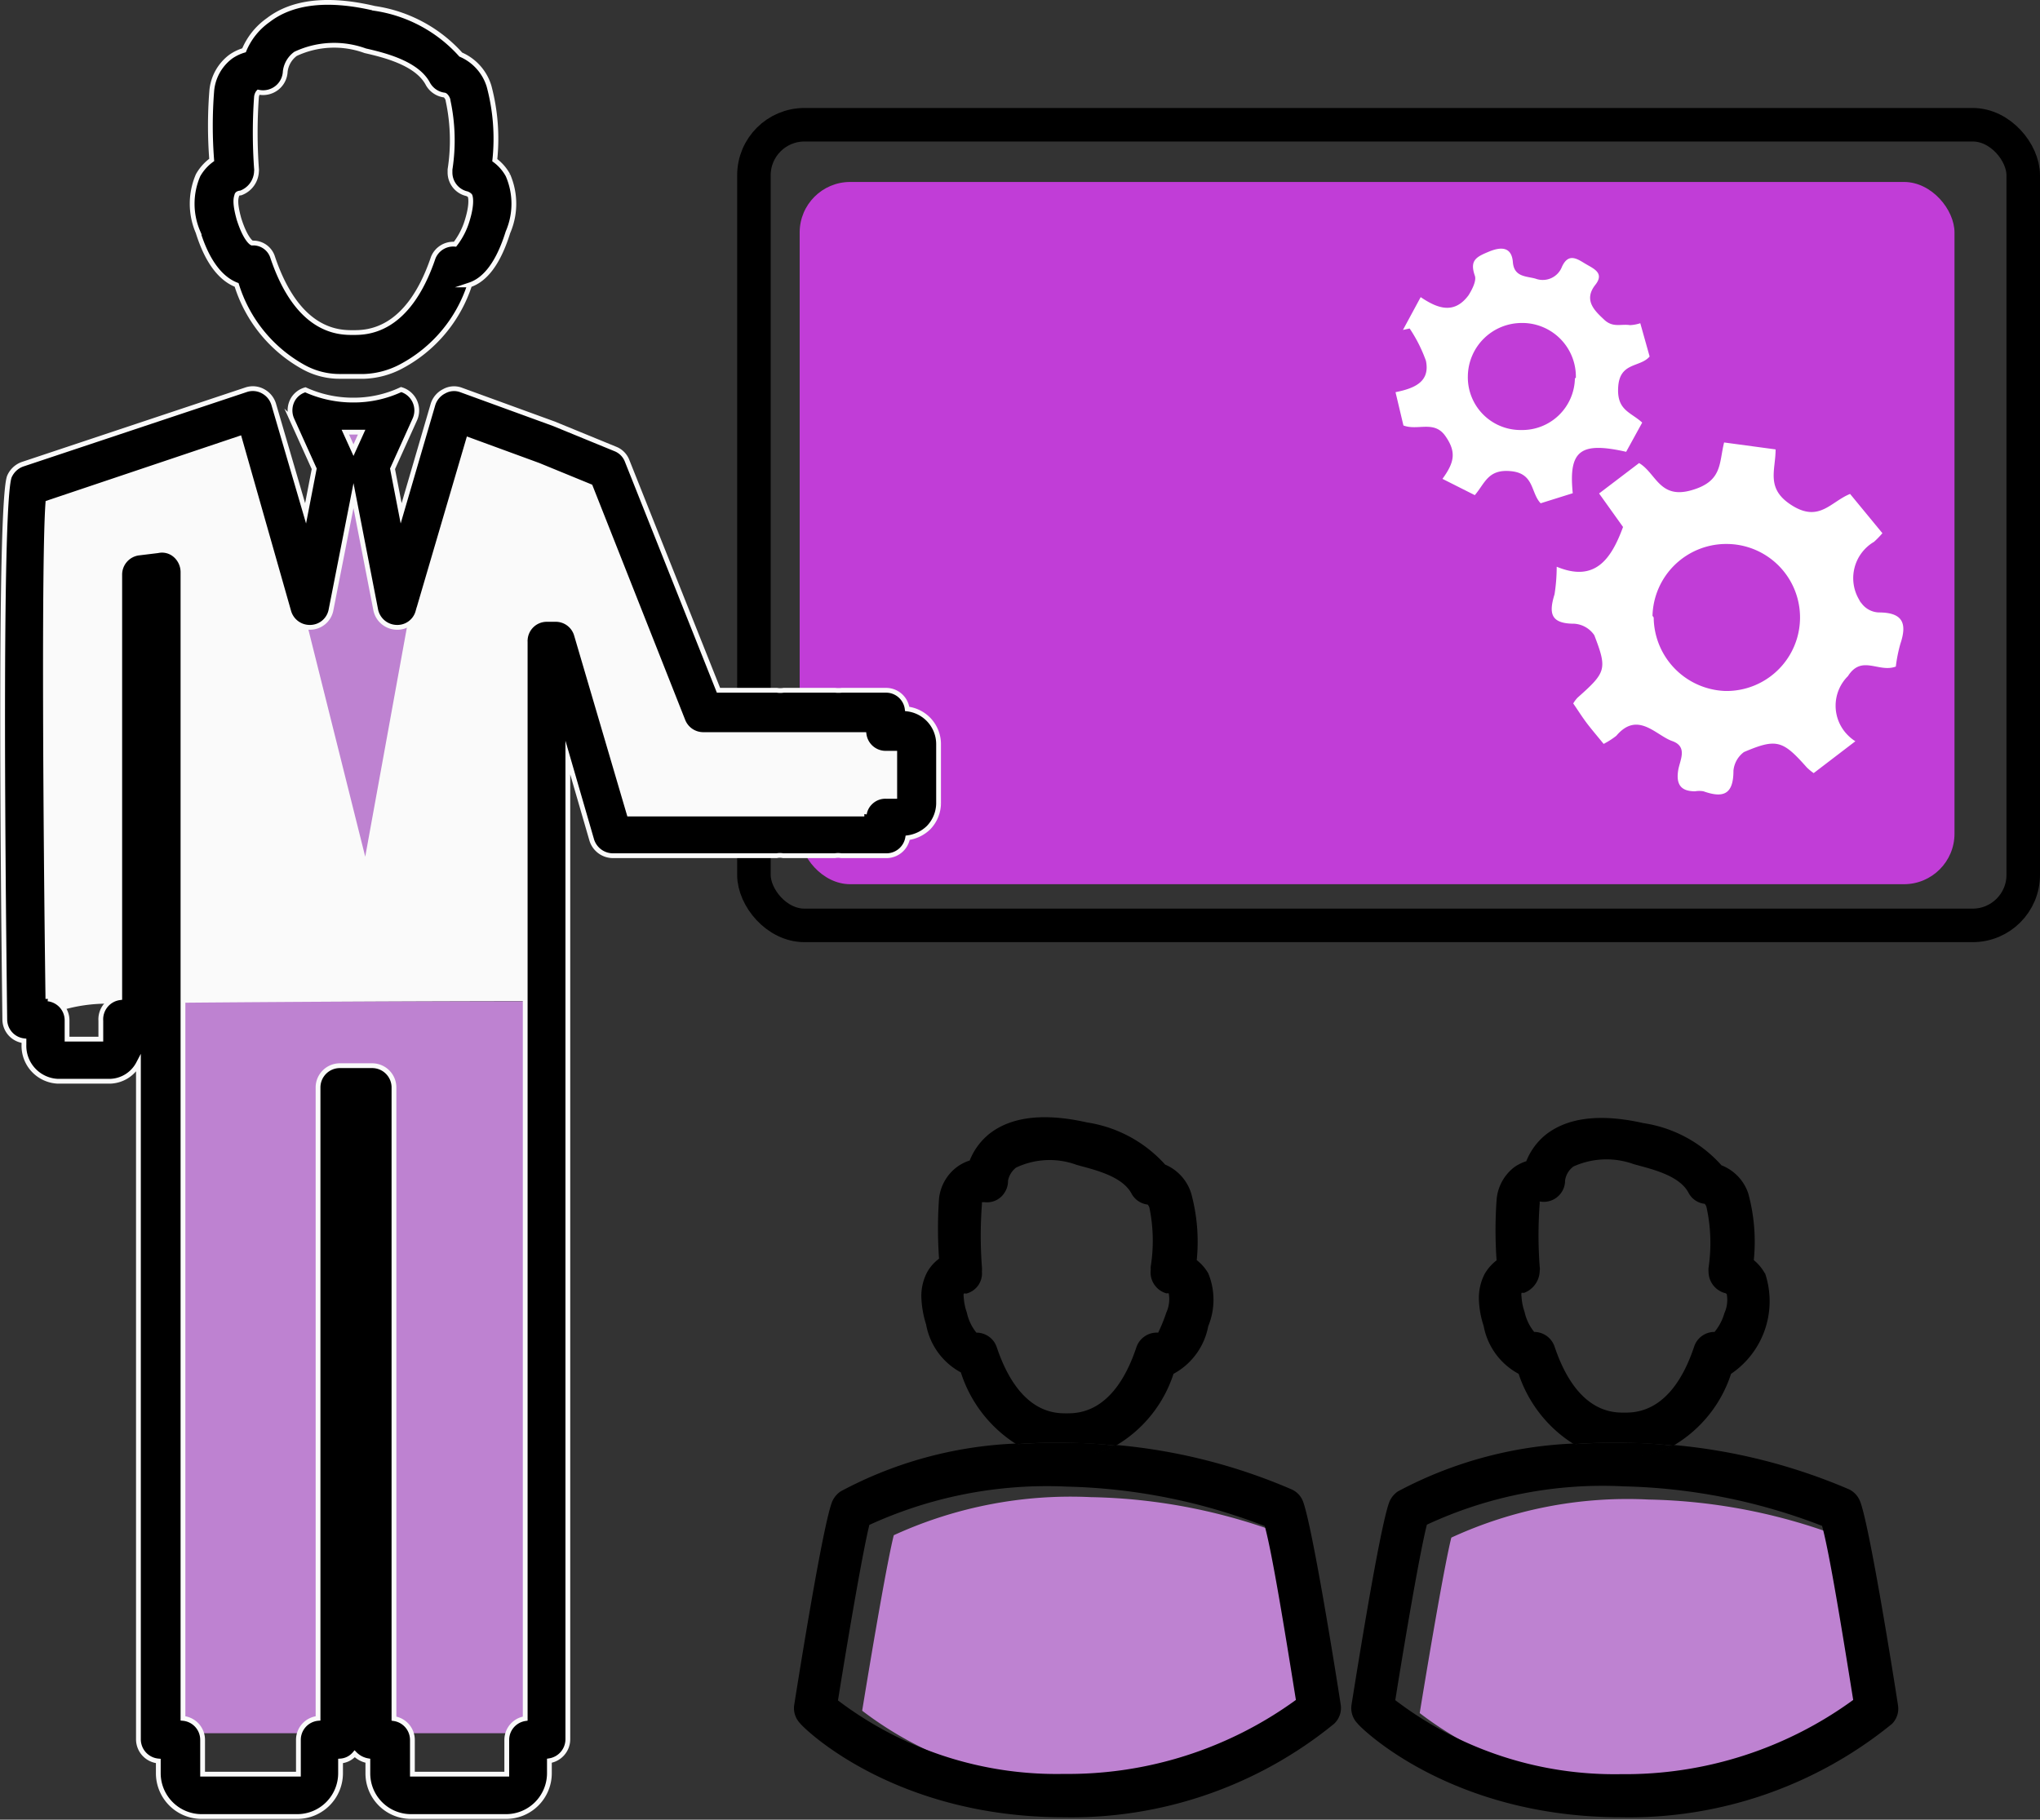 <svg id="Слой_1" data-name="Слой 1" xmlns="http://www.w3.org/2000/svg" viewBox="0 0 85.18 76"><rect x="0" y="0" width="85.18" height="76" fill="#333333" stroke="none"/><defs><style>.cls-1{fill:#be82d1;}.cls-2{fill:none;stroke:#000;stroke-width:1.4px;}.cls-2,.cls-5{stroke-miterlimit:10;}.cls-3{fill:#c13dd7;}.cls-4{fill:#fafafa;}.cls-5{stroke:#fafafa;stroke-width:0.2px;}.cls-6{fill:#fff;}</style></defs><title>Монтажная область 19</title><rect class="cls-1" x="7.24" y="41.82" width="15.28" height="30.57"/><path class="cls-1" d="M77.1,64.28c.26,1.08.82,4.25,1.3,7.26a16.17,16.17,0,0,1-9.69,3.1,15.09,15.09,0,0,1-9.43-3.09c.49-3,1.06-6.29,1.32-7.33a17.56,17.56,0,0,1,8.23-1.59A23.83,23.83,0,0,1,77.1,64.28Z"/><path class="cls-1" d="M53.83,64.18c.26,1.08.82,4.25,1.3,7.26a16.26,16.26,0,0,1-9.69,3.1A15.09,15.09,0,0,1,36,71.45c.49-3,1.06-6.3,1.32-7.33a17.73,17.73,0,0,1,8.23-1.59A23.83,23.83,0,0,1,53.83,64.18Z"/><path d="M67.84,60.26c.7,0,1.38.05,2,.12a4.23,4.23,0,0,1-2,.5,4.17,4.17,0,0,1-2.13-.56C66.36,60.27,67.08,60.25,67.84,60.26Z"/><path d="M72,54.85a1.34,1.34,0,0,0,.1-.8A.17.17,0,0,0,72,54a.93.93,0,0,1-.66-.88,1,1,0,0,1,0-.17,7,7,0,0,0-.08-2.51.33.33,0,0,0-.08-.16.87.87,0,0,1-.68-.47c-.4-.75-1.63-1-2.29-1.19a3.34,3.34,0,0,0-2.51.1.88.88,0,0,0-.35.58.89.89,0,0,1-1.06.88s0,0,0,.09a17.65,17.65,0,0,0,0,2.64.47.47,0,0,1,0,.17,1,1,0,0,1-.66.92.26.26,0,0,0-.1,0,.44.44,0,0,0,0,.15,2.42,2.42,0,0,0,.13.65,2,2,0,0,0,.4.83.9.9,0,0,1,.85.61c.93,2.76,2.42,2.76,2.91,2.76s2,0,2.92-2.76a.89.89,0,0,1,.85-.61A2.11,2.11,0,0,0,72,54.85Zm1.7-1.67a3.66,3.66,0,0,1-1.42,4.2,5.41,5.41,0,0,1-2.41,3c-.64-.07-1.32-.11-2-.12s-1.48,0-2.15.06a5.5,5.5,0,0,1-2.31-2.94,2.86,2.86,0,0,1-1.46-2,3.88,3.88,0,0,1-.2-1.17,2.19,2.19,0,0,1,.24-1,1.94,1.94,0,0,1,.5-.57,17.86,17.86,0,0,1,0-2.52,1.9,1.9,0,0,1,.75-1.38,1.85,1.85,0,0,1,.49-.24,2.7,2.7,0,0,1,.84-1.13c.93-.71,2.29-.86,4.06-.46a5.45,5.45,0,0,1,3.25,1.76A1.91,1.91,0,0,1,73,49.85a7.67,7.67,0,0,1,.23,2.78A1.94,1.94,0,0,1,73.69,53.18Z"/><path d="M77.67,62.71c.39,1,1.39,7.26,1.58,8.51A.9.9,0,0,1,79,72,17.38,17.38,0,0,1,67.69,75.9c-7.13,0-10.89-3.75-11-3.91a.92.92,0,0,1-.26-.77c.2-1.25,1.2-7.55,1.59-8.51a1,1,0,0,1,.35-.42,17.07,17.07,0,0,1,7.36-2,4.17,4.17,0,0,0,2.13.56,4.23,4.23,0,0,0,2-.5,24,24,0,0,1,7.36,1.86A.94.94,0,0,1,77.67,62.71ZM77.38,71c-.48-3-1-6.19-1.3-7.27a24.33,24.33,0,0,0-8.27-1.65,17.38,17.38,0,0,0-8.23,1.6c-.26,1-.83,4.27-1.32,7.33a15.09,15.09,0,0,0,9.43,3.09A16.17,16.17,0,0,0,77.38,71Z"/><path d="M44.57,60.26c.7,0,1.38.05,2,.12a4.25,4.25,0,0,1-2,.5,4.12,4.12,0,0,1-2.13-.56C43.09,60.27,43.81,60.25,44.57,60.26Z"/><path d="M47.24,49.84c-.41-.75-1.63-1-2.29-1.19a3.26,3.26,0,0,0-2.53.12.93.93,0,0,0-.33.54h0a.88.88,0,0,1-.15.51.86.86,0,0,1-.83.39H41s0,0,0,.09a17.4,17.4,0,0,0,0,2.62,1.23,1.23,0,0,1,0,.19.87.87,0,0,1-.66.92.19.19,0,0,0-.1,0,.44.44,0,0,0,0,.15,2.37,2.37,0,0,0,.13.64,2,2,0,0,0,.4.84.89.89,0,0,1,.85.61c.93,2.76,2.42,2.76,2.91,2.76s2,0,2.92-2.76a.9.9,0,0,1,.91-.61,7.23,7.23,0,0,0,.34-.84,1.34,1.34,0,0,0,.1-.8.17.17,0,0,0-.09,0,.91.91,0,0,1-.66-1,.59.59,0,0,1,0-.13A6.86,6.86,0,0,0,48,50.47a.33.33,0,0,0-.08-.16A.88.88,0,0,1,47.24,49.84ZM49,57.38a5.41,5.41,0,0,1-2.41,3c-.64-.07-1.32-.11-2-.12s-1.48,0-2.15.06a5.54,5.54,0,0,1-2.32-3,2.84,2.84,0,0,1-1.45-2,4.22,4.22,0,0,1-.2-1.18,2.15,2.15,0,0,1,.24-1,1.81,1.81,0,0,1,.5-.57,17.86,17.86,0,0,1,0-2.52A1.9,1.9,0,0,1,40,48.71a1.85,1.85,0,0,1,.49-.24,2.7,2.7,0,0,1,.84-1.13c.92-.71,2.29-.86,4.06-.46a5.5,5.5,0,0,1,3.26,1.76,1.92,1.92,0,0,1,1.09,1.21,7.67,7.67,0,0,1,.23,2.78,1.94,1.94,0,0,1,.48.55,2.9,2.9,0,0,1,0,2.21A2.86,2.86,0,0,1,49,57.38Z"/><path d="M55.7,72A17.35,17.35,0,0,1,44.42,75.9c-7.13,0-10.89-3.75-11-3.91a.92.92,0,0,1-.26-.77c.2-1.25,1.2-7.55,1.59-8.51a1,1,0,0,1,.35-.42,16.94,16.94,0,0,1,7.36-2,4.12,4.12,0,0,0,2.13.56,4.25,4.25,0,0,0,2-.5,23.73,23.73,0,0,1,7.35,1.86.9.9,0,0,1,.46.48c.39,1,1.39,7.25,1.58,8.5A.9.9,0,0,1,55.7,72ZM44.42,74.09A16.18,16.18,0,0,0,54.11,71c-.48-3-1-6.18-1.3-7.26a24.33,24.33,0,0,0-8.27-1.65,17.77,17.77,0,0,0-8.24,1.6c-.25,1-.82,4.27-1.31,7.33A15.09,15.09,0,0,0,44.42,74.09Z"/><path d="M35.13,35.82h-2.7a.76.76,0,0,1,.27,0h2.16A.81.81,0,0,1,35.13,35.82Z"/><path d="M32.42,28.85l2.71,0a1.35,1.35,0,0,1-.28,0l-2.15,0A.86.86,0,0,1,32.42,28.85Z"/><rect class="cls-2" x="31.48" y="5.21" width="53" height="33.44" rx="2.11"/><rect class="cls-3" x="33.39" y="7.6" width="48.22" height="29.33" rx="2.11"/><path class="cls-4" d="M37,31.46a.91.91,0,0,1-.89-.78l-6.71,0a.91.91,0,0,1-.85-.57l-3.87-9.79-2.17-.89-2.92-1.07-2.11,7.19a.89.89,0,0,1-.91.65.91.91,0,0,1-.85-.72l-.93-4.78-.94,4.78a.89.89,0,0,1-.84.72.91.91,0,0,1-.92-.65L10,18.31,2,21c-.17,2.26-.1,13.29,0,20.72a.87.87,0,0,1,.66.45,6.61,6.61,0,0,1,1.72-.25h.18a.87.87,0,0,1,.46-.2V24a.91.91,0,0,1,.77-.9L6.59,23a.84.84,0,0,1,.73.19.94.94,0,0,1,.32.69v18q7.13-.06,14.24-.07v-15a.9.9,0,0,1,.9-.91h.37a.9.9,0,0,1,.87.65L26.27,34h9.82a.86.86,0,0,1,.25-.48.89.89,0,0,1,.65-.26h.37v-1.8Z"/><polygon class="cls-1" points="13.34 17.63 16.2 17.63 15.25 19.54 17.16 25.27 15.25 35.78 12.38 24.31 14.29 19.54 13.34 17.63"/><path class="cls-5" d="M14.76,18.8l.34-.75h-.68ZM36.08,30.68l-6.71,0a.91.91,0,0,1-.85-.57l-3.87-9.79-2.17-.89-2.92-1.07-2.11,7.19a.89.89,0,0,1-.91.65.91.91,0,0,1-.85-.72l-.93-4.78-.94,4.78a.89.89,0,0,1-.84.72.91.91,0,0,1-.92-.65L10,18.31,2,21c-.17,2.26-.1,13.29,0,20.72a.9.9,0,0,1,.8.91v.77H4.21v-.77A.91.91,0,0,1,5,41.67V24a.91.91,0,0,1,.77-.9L6.59,23a.84.84,0,0,1,.73.19.94.94,0,0,1,.32.69V71.77a.9.9,0,0,1,.82.9V74.1h4V72.67a.9.9,0,0,1,.82-.9V45.42a.91.91,0,0,1,.91-.91h1.35a.91.91,0,0,1,.91.91V71.78a.9.9,0,0,1,.77.89V74.1h3.94V72.67a.9.9,0,0,1,.77-.89v-45a.9.9,0,0,1,.9-.91h.37a.9.9,0,0,1,.87.65L26.27,34h9.82a.86.86,0,0,1,.25-.48.89.89,0,0,1,.65-.26h.37v-1.8H37A.91.91,0,0,1,36.08,30.68ZM30,28.83l2.44,0a.86.86,0,0,0,.28,0l2.15,0a1.35,1.35,0,0,0,.28,0H37a.89.89,0,0,1,.88.78,1.48,1.48,0,0,1,1.31,1.47l0,2.49a1.49,1.49,0,0,1-.42,1,1.55,1.55,0,0,1-.87.42.9.9,0,0,1-.89.75H35.13a.81.81,0,0,0-.27,0H32.7a.76.76,0,0,0-.27,0H25.59a.93.93,0,0,1-.88-.65l-1-3.45v41a.91.91,0,0,1-.77.9v.53a1.81,1.81,0,0,1-1.81,1.8H17.16a1.8,1.8,0,0,1-1.8-1.8v-.53a1,1,0,0,1-.55-.29.85.85,0,0,1-.59.3v.52a1.81,1.81,0,0,1-1.8,1.8h-4a1.81,1.81,0,0,1-1.81-1.8v-.52a.91.91,0,0,1-.83-.91V44.42a1.38,1.38,0,0,1-1.2.74H2.42A1.48,1.48,0,0,1,1,43.63v-.16a.9.9,0,0,1-.8-.89C.1,34.56,0,21,.39,19.91a.94.94,0,0,1,.55-.52l9.33-3.11a.88.88,0,0,1,.71.06.92.92,0,0,1,.45.55l1.33,4.55.36-1.86-.93-2.06a.93.93,0,0,1,.06-.87.89.89,0,0,1,.5-.37,4.8,4.8,0,0,0,2,.43,4.66,4.66,0,0,0,2-.44.91.91,0,0,1,.57,1.25l-.93,2.06.36,1.86,1.33-4.55a.92.92,0,0,1,.47-.55.84.84,0,0,1,.71-.05l3.87,1.41,2.56,1.05a.87.87,0,0,1,.5.51Z"/><path class="cls-5" d="M19.52,9.17c.22-.73.11-1,.1-1a.32.32,0,0,0-.17-.09.91.91,0,0,1-.66-.88V7.08a7.87,7.87,0,0,0-.08-2.87c0-.09-.1-.24-.16-.24a.92.92,0,0,1-.69-.48c-.47-.87-1.87-1.2-2.61-1.37a3.79,3.79,0,0,0-2.91.13,1.07,1.07,0,0,0-.43.74.92.92,0,0,1-.27.61.93.93,0,0,1-.85.25s-.06.06-.08.19a21.05,21.05,0,0,0,0,3,.41.41,0,0,1,0,.11,1,1,0,0,1-.66.91s-.14,0-.16.09-.12.25.09,1c.28.88.54,1,.54,1h.07a.85.85,0,0,1,.8.61c1.06,3.13,2.78,3.13,3.35,3.13s2.29,0,3.35-3.13A.9.9,0,0,1,19,10.2,3.06,3.06,0,0,0,19.52,9.17Zm1.69-1.85a3,3,0,0,1,0,2.38c-.43,1.38-1,2-1.6,2.2a5.93,5.93,0,0,1-2.89,3.42,3.55,3.55,0,0,1-1.51.4h-1a3.1,3.1,0,0,1-1.54-.39A5.93,5.93,0,0,1,9.88,11.9c-.57-.22-1.18-.82-1.61-2.2a3,3,0,0,1,0-2.38,2,2,0,0,1,.57-.64,18.44,18.44,0,0,1,0-2.86,2,2,0,0,1,.79-1.45,1.91,1.91,0,0,1,.56-.27A2.9,2.9,0,0,1,11.2.84c1-.77,2.49-.95,4.44-.49a6,6,0,0,1,3.6,1.93A2.1,2.1,0,0,1,20.42,3.6a8.5,8.5,0,0,1,.24,3.09A1.92,1.92,0,0,1,21.21,7.32Z"/><path class="cls-6" d="M78.6,22.27a4,4,0,0,1-.35.36,1.76,1.76,0,0,0-.62,2.42.56.56,0,0,0,.1.15.94.94,0,0,0,.72.38c1,0,1.19.45.9,1.31a6.15,6.15,0,0,0-.19.95c-.72.27-1.42-.51-2,.4a1.74,1.74,0,0,0,0,2.47,1.79,1.79,0,0,0,.31.25l-1.74,1.33a2.17,2.17,0,0,1-.29-.24c-1-1.13-1.26-1.22-2.62-.64a1.09,1.09,0,0,0-.44.78c0,1-.43,1.15-1.25.86a1,1,0,0,0-.35,0c-.57,0-.8-.26-.71-.86.06-.42.43-1-.25-1.24s-1.44-1.27-2.33-.22a3.2,3.2,0,0,1-.53.34c-.22-.27-.45-.54-.66-.81s-.41-.59-.61-.88a1.37,1.37,0,0,1,.18-.24c1.19-1.06,1.25-1.18.7-2.61a1.1,1.1,0,0,0-.84-.48c-1,0-1.06-.45-.82-1.23A7.55,7.55,0,0,0,65,23.67c1.59.66,2.27-.3,2.77-1.66l-1-1.4,1.67-1.27c.71.42.85,1.51,2.17,1.14s1.16-1.12,1.38-2l2.15.29c0,.89-.43,1.65.7,2.35s1.61-.17,2.41-.49Zm-9.55,3.52a3.1,3.1,0,0,0,3,3.07,3.07,3.07,0,1,0,.08-6.14,3.08,3.08,0,0,0-3.13,3v0Z"/><path class="cls-6" d="M60.23,20c.5-.69.59-1.12.12-1.79S59.2,18,58.6,17.77l-.33-1.39c.79-.16,1.45-.43,1.27-1.31a6.11,6.11,0,0,0-.68-1.35l-.28.06.74-1.37c.71.48,1.4.73,2-.08.15-.24.34-.61.26-.82-.22-.64.06-.78.59-1s.95-.19,1,.44.57.58.95.69a.86.86,0,0,0,1.1-.5h0c.28-.61.66-.31,1-.11s.78.38.39.87c-.51.65,0,1.1.37,1.45s.7.17,1.08.23a1.63,1.63,0,0,0,.43-.08l.39,1.39c-.39.46-1.23.23-1.31,1.24s.51,1.07,1,1.52l-.67,1.22c-1.91-.43-2.41-.06-2.23,1.73l-1.34.42c-.42-.44-.26-1.24-1.23-1.34s-1.09.5-1.52,1Zm5.57-4.22a2.24,2.24,0,0,0-2.18-2.29h-.07a2.25,2.25,0,0,0-2.26,2.22h0a2.2,2.2,0,0,0,2.16,2.25h.06a2.2,2.2,0,0,0,2.25-2.16v0Z"/></svg>